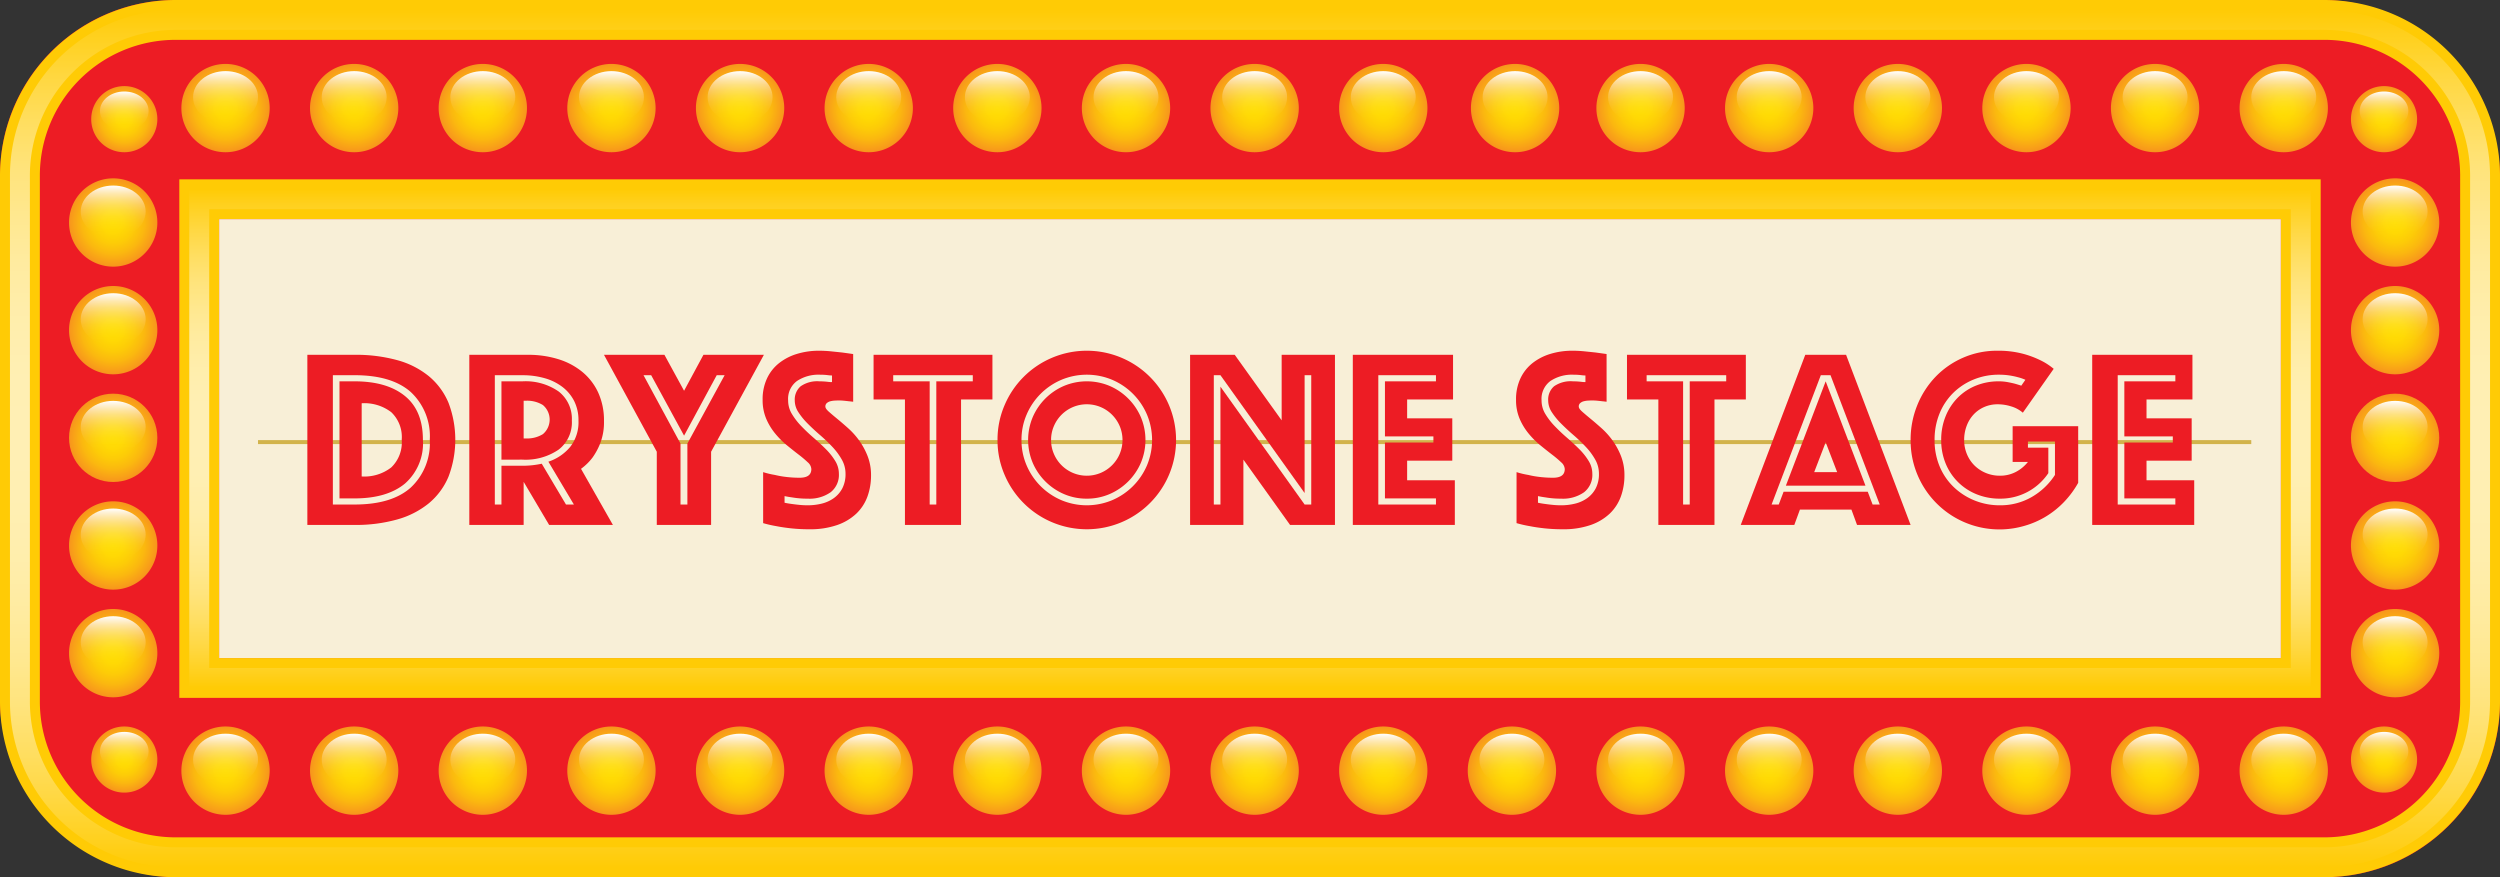 <svg xmlns="http://www.w3.org/2000/svg" xmlns:xlink="http://www.w3.org/1999/xlink" viewBox="0 0 358.689 125.856"><rect x="0" y="0" width="358.689" height="125.856" fill="#333333" stroke="none"/><defs><style>.a{fill:#ed1c24;}.b{fill:#ffcb05;}.c{fill:#f8efd7;}.d,.e{opacity:0.7;}.d{fill:url(#a);}.e{fill:url(#b);}.f{fill:url(#c);}.g{fill:url(#d);}.h{fill:url(#e);}.i{fill:url(#f);}.j{fill:url(#g);}.k{fill:url(#h);}.l{fill:url(#i);}.m{fill:url(#j);}.n{fill:url(#k);}.o{fill:url(#l);}.p{fill:url(#m);}.q{fill:url(#n);}.r{fill:url(#o);}.s{fill:url(#p);}.t{fill:url(#q);}.u{fill:url(#r);}.v{fill:url(#s);}.w{fill:url(#t);}.x{fill:url(#u);}.y{fill:url(#v);}.z{fill:url(#w);}.aa{fill:url(#x);}.ab{fill:url(#y);}.ac{fill:url(#z);}.ad{fill:url(#aa);}.ae{fill:url(#ab);}.af{fill:url(#ac);}.ag{fill:url(#ad);}.ah{fill:url(#ae);}.ai{fill:url(#af);}.aj{fill:url(#ag);}.ak{fill:url(#ah);}.al{fill:url(#ai);}.am{fill:url(#aj);}.an{fill:url(#ak);}.ao{fill:url(#al);}.ap{fill:url(#am);}.aq{fill:url(#an);}.ar{fill:url(#ao);}.as{fill:url(#ap);}.at{fill:url(#aq);}.au{fill:url(#ar);}.av{fill:url(#as);}.aw{fill:url(#at);}.ax{fill:url(#au);}.ay{fill:url(#av);}.az{fill:url(#aw);}.ba{fill:url(#ax);}.bb{fill:url(#ay);}.bc{fill:url(#az);}.bd{fill:url(#ba);}.be{fill:url(#bb);}.bf{fill:url(#bc);}.bg{fill:url(#bd);}.bh{fill:url(#be);}.bi{fill:url(#bf);}.bj{fill:url(#bg);}.bk{fill:url(#bh);}.bl{fill:url(#bi);}.bm{fill:url(#bj);}.bn{fill:url(#bk);}.bo{fill:url(#bl);}.bp{fill:url(#bm);}.bq{fill:url(#bn);}.br{fill:url(#bo);}.bs{fill:url(#bp);}.bt{fill:url(#bq);}.bu{fill:url(#br);}.bv{fill:url(#bs);}.bw{fill:url(#bt);}.bx{fill:url(#bu);}.by{fill:url(#bv);}.bz{fill:url(#bw);}.ca{fill:url(#bx);}.cb{fill:url(#by);}.cc{fill:url(#bz);}.cd{fill:url(#ca);}.ce{fill:url(#cb);}.cf{fill:url(#cc);}.cg{fill:url(#cd);}.ch{fill:url(#ce);}.ci{fill:url(#cf);}.cj{fill:url(#cg);}.ck{fill:url(#ch);}.cl{fill:url(#ci);}.cm{fill:url(#cj);}.cn{fill:url(#ck);}.co{fill:url(#cl);}.cp{fill:url(#cm);}.cq{fill:url(#cn);}.cr{fill:url(#co);}.cs{fill:url(#cp);}.ct{fill:url(#cq);}.cu{fill:url(#cr);}.cv{fill:url(#cs);}.cw{fill:url(#ct);}.cx{fill:none;stroke:#d2b34b;stroke-miterlimit:10;stroke-width:0.572px;}</style><linearGradient id="a" x1="179.344" y1="124.427" x2="179.344" y2="1.429" gradientUnits="userSpaceOnUse"><stop offset="0" stop-color="#fff" stop-opacity="0"/><stop offset="0.031" stop-color="#fff" stop-opacity="0.145"/><stop offset="0.08" stop-color="#fff" stop-opacity="0.343"/><stop offset="0.131" stop-color="#fff" stop-opacity="0.519"/><stop offset="0.183" stop-color="#fff" stop-opacity="0.667"/><stop offset="0.237" stop-color="#fff" stop-opacity="0.788"/><stop offset="0.294" stop-color="#fff" stop-opacity="0.882"/><stop offset="0.354" stop-color="#fff" stop-opacity="0.948"/><stop offset="0.419" stop-color="#fff" stop-opacity="0.988"/><stop offset="0.5" stop-color="#fff"/><stop offset="0.581" stop-color="#fff" stop-opacity="0.988"/><stop offset="0.646" stop-color="#fff" stop-opacity="0.948"/><stop offset="0.706" stop-color="#fff" stop-opacity="0.882"/><stop offset="0.762" stop-color="#fff" stop-opacity="0.788"/><stop offset="0.817" stop-color="#fff" stop-opacity="0.667"/><stop offset="0.869" stop-color="#fff" stop-opacity="0.519"/><stop offset="0.92" stop-color="#fff" stop-opacity="0.343"/><stop offset="0.969" stop-color="#fff" stop-opacity="0.145"/><stop offset="1" stop-color="#fff" stop-opacity="0"/></linearGradient><linearGradient id="b" x1="179.344" y1="98.7" x2="179.344" y2="27.156" xlink:href="#a"/><radialGradient id="c" cx="342.05" cy="108.978" r="4.745" gradientUnits="userSpaceOnUse"><stop offset="0" stop-color="#fd0"/><stop offset="0.229" stop-color="#ffd902"/><stop offset="0.467" stop-color="#fdcc07"/><stop offset="0.708" stop-color="#fbb80f"/><stop offset="0.95" stop-color="#f89b1a"/><stop offset="1" stop-color="#f7941d"/></radialGradient><linearGradient id="d" x1="342.05" y1="105.008" x2="342.05" y2="110.608" gradientUnits="userSpaceOnUse"><stop offset="0" stop-color="#fff"/><stop offset="0.063" stop-color="#fff" stop-opacity="0.855"/><stop offset="0.16" stop-color="#fff" stop-opacity="0.657"/><stop offset="0.262" stop-color="#fff" stop-opacity="0.481"/><stop offset="0.367" stop-color="#fff" stop-opacity="0.333"/><stop offset="0.475" stop-color="#fff" stop-opacity="0.212"/><stop offset="0.588" stop-color="#fff" stop-opacity="0.118"/><stop offset="0.707" stop-color="#fff" stop-opacity="0.052"/><stop offset="0.838" stop-color="#fff" stop-opacity="0.013"/><stop offset="1" stop-color="#fff" stop-opacity="0"/></linearGradient><radialGradient id="e" cx="17.832" cy="108.978" r="4.745" xlink:href="#c"/><linearGradient id="f" x1="17.832" y1="105.008" x2="17.832" y2="110.608" xlink:href="#d"/><radialGradient id="g" cx="327.66" cy="110.569" r="6.336" xlink:href="#c"/><linearGradient id="h" x1="327.66" y1="105.268" x2="327.66" y2="112.745" xlink:href="#d"/><radialGradient id="i" cx="309.204" cy="110.569" r="6.336" xlink:href="#c"/><linearGradient id="j" x1="309.204" y1="105.268" x2="309.204" y2="112.745" xlink:href="#d"/><radialGradient id="k" cx="290.748" cy="110.569" r="6.336" xlink:href="#c"/><linearGradient id="l" x1="290.748" y1="105.268" x2="290.748" y2="112.745" xlink:href="#d"/><radialGradient id="m" cx="272.291" cy="110.569" r="6.336" xlink:href="#c"/><linearGradient id="n" x1="272.291" y1="105.268" x2="272.291" y2="112.745" xlink:href="#d"/><radialGradient id="o" cx="253.835" cy="110.569" r="6.336" xlink:href="#c"/><linearGradient id="p" x1="253.835" y1="105.268" x2="253.835" y2="112.745" xlink:href="#d"/><radialGradient id="q" cx="235.379" cy="110.569" r="6.336" xlink:href="#c"/><linearGradient id="r" x1="235.379" y1="105.268" x2="235.379" y2="112.745" xlink:href="#d"/><radialGradient id="s" cx="216.922" cy="110.569" r="6.336" xlink:href="#c"/><linearGradient id="t" x1="216.922" y1="105.268" x2="216.922" y2="112.745" xlink:href="#d"/><radialGradient id="u" cx="198.466" cy="110.569" r="6.336" xlink:href="#c"/><linearGradient id="v" x1="198.466" y1="105.268" x2="198.466" y2="112.745" xlink:href="#d"/><radialGradient id="w" cx="180.01" cy="110.569" r="6.336" xlink:href="#c"/><linearGradient id="x" x1="180.01" y1="105.268" x2="180.01" y2="112.745" xlink:href="#d"/><radialGradient id="y" cx="161.554" cy="110.569" r="6.336" xlink:href="#c"/><linearGradient id="z" x1="161.554" y1="105.268" x2="161.554" y2="112.745" xlink:href="#d"/><radialGradient id="aa" cx="143.097" cy="110.569" r="6.336" xlink:href="#c"/><linearGradient id="ab" x1="143.097" y1="105.268" x2="143.097" y2="112.745" xlink:href="#d"/><radialGradient id="ac" cx="124.641" cy="110.569" r="6.336" xlink:href="#c"/><linearGradient id="ad" x1="124.641" y1="105.268" x2="124.641" y2="112.745" xlink:href="#d"/><radialGradient id="ae" cx="106.185" cy="110.569" r="6.336" xlink:href="#c"/><linearGradient id="af" x1="106.185" y1="105.268" x2="106.185" y2="112.745" xlink:href="#d"/><radialGradient id="ag" cx="87.728" cy="110.569" r="6.336" xlink:href="#c"/><linearGradient id="ah" x1="87.728" y1="105.268" x2="87.728" y2="112.745" xlink:href="#d"/><radialGradient id="ai" cx="69.272" cy="110.569" r="6.336" xlink:href="#c"/><linearGradient id="aj" x1="69.272" y1="105.268" x2="69.272" y2="112.745" xlink:href="#d"/><radialGradient id="ak" cx="50.816" cy="110.569" r="6.336" xlink:href="#c"/><linearGradient id="al" x1="50.816" y1="105.268" x2="50.816" y2="112.745" xlink:href="#d"/><radialGradient id="am" cx="32.359" cy="110.569" r="6.336" xlink:href="#c"/><linearGradient id="an" x1="32.359" y1="105.268" x2="32.359" y2="112.745" xlink:href="#d"/><radialGradient id="ao" cx="343.64" cy="93.712" r="6.336" xlink:href="#c"/><linearGradient id="ap" x1="343.64" y1="88.41" x2="343.64" y2="95.888" xlink:href="#d"/><radialGradient id="aq" cx="343.64" cy="78.265" r="6.336" xlink:href="#c"/><linearGradient id="ar" x1="343.64" y1="72.963" x2="343.64" y2="80.441" xlink:href="#d"/><radialGradient id="as" cx="343.64" cy="62.818" r="6.336" xlink:href="#c"/><linearGradient id="at" x1="343.64" y1="57.516" x2="343.64" y2="64.994" xlink:href="#d"/><radialGradient id="au" cx="16.241" cy="93.712" r="6.336" xlink:href="#c"/><linearGradient id="av" x1="16.241" y1="88.41" x2="16.241" y2="95.888" xlink:href="#d"/><radialGradient id="aw" cx="16.241" cy="78.265" r="6.336" xlink:href="#c"/><linearGradient id="ax" x1="16.241" y1="72.963" x2="16.241" y2="80.441" xlink:href="#d"/><radialGradient id="ay" cx="16.241" cy="62.818" r="6.336" xlink:href="#c"/><linearGradient id="az" x1="16.241" y1="57.516" x2="16.241" y2="64.994" xlink:href="#d"/><radialGradient id="ba" cx="327.66" cy="15.507" r="6.336" xlink:href="#c"/><linearGradient id="bb" x1="327.66" y1="10.206" x2="327.66" y2="17.683" xlink:href="#d"/><radialGradient id="bc" cx="342.05" cy="17.098" r="4.745" xlink:href="#c"/><linearGradient id="bd" x1="342.05" y1="13.128" x2="342.05" y2="18.728" xlink:href="#d"/><radialGradient id="be" cx="17.832" cy="17.098" r="4.745" xlink:href="#c"/><linearGradient id="bf" x1="17.832" y1="13.128" x2="17.832" y2="18.728" xlink:href="#d"/><radialGradient id="bg" cx="309.204" cy="15.507" r="6.336" xlink:href="#c"/><linearGradient id="bh" x1="309.204" y1="10.206" x2="309.204" y2="17.683" xlink:href="#d"/><radialGradient id="bi" cx="290.748" cy="15.507" r="6.336" xlink:href="#c"/><linearGradient id="bj" x1="290.748" y1="10.206" x2="290.748" y2="17.683" xlink:href="#d"/><radialGradient id="bk" cx="272.291" cy="15.507" r="6.336" xlink:href="#c"/><linearGradient id="bl" x1="272.291" y1="10.206" x2="272.291" y2="17.683" xlink:href="#d"/><radialGradient id="bm" cx="253.835" cy="15.507" r="6.336" xlink:href="#c"/><linearGradient id="bn" x1="253.835" y1="10.206" x2="253.835" y2="17.683" xlink:href="#d"/><radialGradient id="bo" cx="235.379" cy="15.507" r="6.336" xlink:href="#c"/><linearGradient id="bp" x1="235.379" y1="10.206" x2="235.379" y2="17.683" xlink:href="#d"/><radialGradient id="bq" cx="217.379" cy="15.507" r="6.336" xlink:href="#c"/><linearGradient id="br" x1="217.379" y1="10.206" x2="217.379" y2="17.683" xlink:href="#d"/><radialGradient id="bs" cx="198.466" cy="15.507" r="6.336" xlink:href="#c"/><linearGradient id="bt" x1="198.466" y1="10.206" x2="198.466" y2="17.683" xlink:href="#d"/><radialGradient id="bu" cx="180.01" cy="15.507" r="6.336" xlink:href="#c"/><linearGradient id="bv" x1="180.01" y1="10.206" x2="180.01" y2="17.683" xlink:href="#d"/><radialGradient id="bw" cx="161.554" cy="15.507" r="6.336" xlink:href="#c"/><linearGradient id="bx" x1="161.554" y1="10.206" x2="161.554" y2="17.683" xlink:href="#d"/><radialGradient id="by" cx="143.097" cy="15.507" r="6.336" xlink:href="#c"/><linearGradient id="bz" x1="143.097" y1="10.206" x2="143.097" y2="17.683" xlink:href="#d"/><radialGradient id="ca" cx="124.641" cy="15.507" r="6.336" xlink:href="#c"/><linearGradient id="cb" x1="124.641" y1="10.206" x2="124.641" y2="17.683" xlink:href="#d"/><radialGradient id="cc" cx="106.185" cy="15.507" r="6.336" xlink:href="#c"/><linearGradient id="cd" x1="106.185" y1="10.206" x2="106.185" y2="17.683" xlink:href="#d"/><radialGradient id="ce" cx="87.728" cy="15.507" r="6.336" xlink:href="#c"/><linearGradient id="cf" x1="87.728" y1="10.206" x2="87.728" y2="17.683" xlink:href="#d"/><radialGradient id="cg" cx="69.272" cy="15.507" r="6.336" xlink:href="#c"/><linearGradient id="ch" x1="69.272" y1="10.206" x2="69.272" y2="17.683" xlink:href="#d"/><radialGradient id="ci" cx="50.816" cy="15.507" r="6.336" xlink:href="#c"/><linearGradient id="cj" x1="50.816" y1="10.206" x2="50.816" y2="17.683" xlink:href="#d"/><radialGradient id="ck" cx="32.359" cy="15.507" r="6.336" xlink:href="#c"/><linearGradient id="cl" x1="32.359" y1="10.206" x2="32.359" y2="17.683" xlink:href="#d"/><radialGradient id="cm" cx="343.64" cy="31.924" r="6.336" xlink:href="#c"/><linearGradient id="cn" x1="343.64" y1="26.622" x2="343.64" y2="34.1" xlink:href="#d"/><radialGradient id="co" cx="343.64" cy="47.371" r="6.336" xlink:href="#c"/><linearGradient id="cp" x1="343.64" y1="42.069" x2="343.64" y2="49.547" xlink:href="#d"/><radialGradient id="cq" cx="16.241" cy="31.924" r="6.336" xlink:href="#c"/><linearGradient id="cr" x1="16.241" y1="26.622" x2="16.241" y2="34.1" xlink:href="#d"/><radialGradient id="cs" cx="16.241" cy="47.371" r="6.336" xlink:href="#c"/><linearGradient id="ct" x1="16.241" y1="42.069" x2="16.241" y2="49.547" xlink:href="#d"/></defs><title>drystone-stage</title><rect class="a" width="358.689" height="125.856" rx="25.171"/><path class="b" d="M333.517,0H25.171A25.245,25.245,0,0,0,0,25.171v75.513a25.245,25.245,0,0,0,25.171,25.171H333.517a25.245,25.245,0,0,0,25.171-25.171V25.171A25.245,25.245,0,0,0,333.517,0Zm19.454,100.685a19.476,19.476,0,0,1-19.454,19.454H25.171A19.476,19.476,0,0,1,5.717,100.685V25.171A19.476,19.476,0,0,1,25.171,5.717H333.517a19.476,19.476,0,0,1,19.454,19.454Zm-327.245-.555H332.962V25.727H25.727Zm5.717-68.686H327.245V94.412H31.444Z"/><path class="c" d="M31.444,94.412H327.245V31.444H31.444Z"/><path class="d" d="M333.517,1.429H25.171A23.769,23.769,0,0,0,1.429,25.171v75.513a23.769,23.769,0,0,0,23.742,23.742H333.517a23.769,23.769,0,0,0,23.742-23.742V25.171A23.769,23.769,0,0,0,333.517,1.429Zm20.883,99.255a20.907,20.907,0,0,1-20.883,20.883H25.171A20.907,20.907,0,0,1,4.288,100.685V25.171A20.907,20.907,0,0,1,25.171,4.288H333.517a20.907,20.907,0,0,1,20.883,20.883Z"/><path class="e" d="M27.156,27.156V98.7H331.533V27.156ZM328.674,95.841H30.015V30.015h298.66Z"/><path class="f" d="M346.795,108.978a4.745,4.745,0,1,1-4.745-4.745A4.745,4.745,0,0,1,346.795,108.978Z"/><path class="g" d="M345.538,107.808c0,1.546-1.562,2.8-3.489,2.8s-3.489-1.254-3.489-2.8,1.562-2.8,3.489-2.8S345.538,106.261,345.538,107.808Z"/><path class="h" d="M22.577,108.978a4.745,4.745,0,1,1-4.745-4.745A4.745,4.745,0,0,1,22.577,108.978Z"/><path class="i" d="M21.32,107.808c0,1.546-1.562,2.8-3.489,2.8s-3.489-1.254-3.489-2.8,1.562-2.8,3.489-2.8S21.32,106.261,21.32,107.808Z"/><path class="j" d="M333.996,110.569a6.336,6.336,0,1,1-6.336-6.336A6.336,6.336,0,0,1,333.996,110.569Z"/><path class="k" d="M332.318,109.006c0,2.065-2.086,3.739-4.658,3.739s-4.658-1.674-4.658-3.739,2.086-3.739,4.658-3.739S332.318,106.941,332.318,109.006Z"/><path class="l" d="M315.54,110.569a6.336,6.336,0,1,1-6.336-6.336A6.336,6.336,0,0,1,315.54,110.569Z"/><path class="m" d="M313.862,109.006c0,2.065-2.086,3.739-4.659,3.739s-4.658-1.674-4.658-3.739,2.085-3.739,4.658-3.739S313.862,106.941,313.862,109.006Z"/><path class="n" d="M297.084,110.569a6.336,6.336,0,1,1-6.336-6.336A6.336,6.336,0,0,1,297.084,110.569Z"/><path class="o" d="M295.406,109.006c0,2.065-2.086,3.739-4.658,3.739s-4.658-1.674-4.658-3.739,2.086-3.739,4.658-3.739S295.406,106.941,295.406,109.006Z"/><path class="p" d="M278.627,110.569a6.336,6.336,0,1,1-6.336-6.336A6.336,6.336,0,0,1,278.627,110.569Z"/><path class="q" d="M276.949,109.006c0,2.065-2.086,3.739-4.658,3.739s-4.659-1.674-4.659-3.739,2.086-3.739,4.659-3.739S276.949,106.941,276.949,109.006Z"/><path class="r" d="M260.171,110.569a6.336,6.336,0,1,1-6.336-6.336A6.336,6.336,0,0,1,260.171,110.569Z"/><path class="s" d="M258.493,109.006c0,2.065-2.086,3.739-4.658,3.739s-4.658-1.674-4.658-3.739,2.086-3.739,4.658-3.739S258.493,106.941,258.493,109.006Z"/><path class="t" d="M241.715,110.569a6.336,6.336,0,1,1-6.336-6.336A6.336,6.336,0,0,1,241.715,110.569Z"/><path class="u" d="M240.037,109.006c0,2.065-2.086,3.739-4.658,3.739s-4.658-1.674-4.658-3.739,2.085-3.739,4.658-3.739S240.037,106.941,240.037,109.006Z"/><path class="v" d="M223.258,110.569a6.336,6.336,0,1,1-6.336-6.336A6.336,6.336,0,0,1,223.258,110.569Z"/><path class="w" d="M221.581,109.006c0,2.065-2.086,3.739-4.658,3.739s-4.658-1.674-4.658-3.739,2.086-3.739,4.658-3.739S221.581,106.941,221.581,109.006Z"/><path class="x" d="M204.802,110.569a6.336,6.336,0,1,1-6.336-6.336A6.336,6.336,0,0,1,204.802,110.569Z"/><path class="y" d="M203.124,109.006c0,2.065-2.086,3.739-4.658,3.739s-4.659-1.674-4.659-3.739,2.086-3.739,4.659-3.739S203.124,106.941,203.124,109.006Z"/><path class="z" d="M186.346,110.569a6.336,6.336,0,1,1-6.336-6.336A6.336,6.336,0,0,1,186.346,110.569Z"/><path class="aa" d="M184.668,109.006c0,2.065-2.086,3.739-4.658,3.739s-4.658-1.674-4.658-3.739,2.086-3.739,4.658-3.739S184.668,106.941,184.668,109.006Z"/><path class="ab" d="M167.89,110.569a6.336,6.336,0,1,1-6.336-6.336A6.336,6.336,0,0,1,167.89,110.569Z"/><path class="ac" d="M166.212,109.006c0,2.065-2.086,3.739-4.659,3.739s-4.658-1.674-4.658-3.739,2.085-3.739,4.658-3.739S166.212,106.941,166.212,109.006Z"/><path class="ad" d="M149.433,110.569a6.336,6.336,0,1,1-6.336-6.336A6.336,6.336,0,0,1,149.433,110.569Z"/><path class="ae" d="M147.755,109.006c0,2.065-2.086,3.739-4.658,3.739s-4.658-1.674-4.658-3.739,2.086-3.739,4.658-3.739S147.755,106.941,147.755,109.006Z"/><path class="af" d="M130.977,110.569a6.336,6.336,0,1,1-6.336-6.336A6.335,6.335,0,0,1,130.977,110.569Z"/><path class="ag" d="M129.299,109.006c0,2.065-2.086,3.739-4.658,3.739s-4.659-1.674-4.659-3.739,2.086-3.739,4.659-3.739S129.299,106.941,129.299,109.006Z"/><path class="ah" d="M112.52,110.569a6.336,6.336,0,1,1-6.336-6.336A6.336,6.336,0,0,1,112.52,110.569Z"/><path class="ai" d="M110.843,109.006c0,2.065-2.086,3.739-4.658,3.739s-4.658-1.674-4.658-3.739,2.086-3.739,4.658-3.739S110.843,106.941,110.843,109.006Z"/><path class="aj" d="M94.064,110.569a6.336,6.336,0,1,1-6.336-6.336A6.336,6.336,0,0,1,94.064,110.569Z"/><path class="ak" d="M92.387,109.006c0,2.065-2.086,3.739-4.659,3.739s-4.658-1.674-4.658-3.739,2.085-3.739,4.658-3.739S92.387,106.941,92.387,109.006Z"/><path class="al" d="M75.608,110.569a6.336,6.336,0,1,1-6.336-6.336A6.336,6.336,0,0,1,75.608,110.569Z"/><path class="am" d="M73.93,109.006c0,2.065-2.086,3.739-4.658,3.739s-4.658-1.674-4.658-3.739,2.086-3.739,4.658-3.739S73.93,106.941,73.93,109.006Z"/><path class="an" d="M57.151,110.569a6.336,6.336,0,1,1-6.336-6.336A6.335,6.335,0,0,1,57.151,110.569Z"/><path class="ao" d="M55.474,109.006c0,2.065-2.086,3.739-4.658,3.739s-4.659-1.674-4.659-3.739,2.086-3.739,4.659-3.739S55.474,106.941,55.474,109.006Z"/><path class="ap" d="M38.695,110.569a6.336,6.336,0,1,1-6.336-6.336A6.336,6.336,0,0,1,38.695,110.569Z"/><path class="aq" d="M37.018,109.006c0,2.065-2.086,3.739-4.658,3.739s-4.658-1.674-4.658-3.739,2.086-3.739,4.658-3.739S37.018,106.941,37.018,109.006Z"/><path class="ar" d="M349.976,93.712a6.336,6.336,0,1,1-6.336-6.336A6.336,6.336,0,0,1,349.976,93.712Z"/><path class="as" d="M348.298,92.149c0,2.065-2.086,3.739-4.658,3.739s-4.658-1.674-4.658-3.739S341.068,88.41,343.64,88.41,348.298,90.084,348.298,92.149Z"/><path class="at" d="M349.976,78.264a6.336,6.336,0,1,1-6.336-6.336A6.336,6.336,0,0,1,349.976,78.264Z"/><path class="au" d="M348.298,76.702c0,2.065-2.086,3.739-4.658,3.739s-4.658-1.674-4.658-3.739,2.086-3.739,4.658-3.739S348.298,74.637,348.298,76.702Z"/><circle class="av" cx="343.64" cy="62.818" r="6.336"/><ellipse class="aw" cx="343.64" cy="61.255" rx="4.658" ry="3.739"/><path class="ax" d="M22.577,93.712a6.336,6.336,0,1,1-6.336-6.336A6.336,6.336,0,0,1,22.577,93.712Z"/><path class="ay" d="M20.899,92.149c0,2.065-2.086,3.739-4.658,3.739s-4.658-1.674-4.658-3.739S13.668,88.41,16.241,88.41,20.899,90.084,20.899,92.149Z"/><path class="az" d="M22.577,78.264a6.336,6.336,0,1,1-6.336-6.336A6.336,6.336,0,0,1,22.577,78.264Z"/><path class="ba" d="M20.899,76.702c0,2.065-2.086,3.739-4.658,3.739s-4.658-1.674-4.658-3.739,2.086-3.739,4.658-3.739S20.899,74.637,20.899,76.702Z"/><circle class="bb" cx="16.241" cy="62.818" r="6.336"/><ellipse class="bc" cx="16.241" cy="61.255" rx="4.658" ry="3.739"/><path class="bd" d="M333.996,15.507A6.336,6.336,0,1,1,327.66,9.171,6.336,6.336,0,0,1,333.996,15.507Z"/><path class="be" d="M332.318,13.944c0,2.065-2.086,3.739-4.658,3.739s-4.658-1.674-4.658-3.739,2.086-3.739,4.658-3.739S332.318,11.88,332.318,13.944Z"/><path class="bf" d="M346.795,17.098a4.745,4.745,0,1,1-4.745-4.745A4.745,4.745,0,0,1,346.795,17.098Z"/><path class="bg" d="M345.538,15.928c0,1.546-1.562,2.8-3.489,2.8s-3.489-1.254-3.489-2.8,1.562-2.8,3.489-2.8S345.538,14.381,345.538,15.928Z"/><path class="bh" d="M22.577,17.098a4.745,4.745,0,1,1-4.745-4.745A4.745,4.745,0,0,1,22.577,17.098Z"/><path class="bi" d="M21.32,15.928c0,1.546-1.562,2.8-3.489,2.8s-3.489-1.254-3.489-2.8,1.562-2.8,3.489-2.8S21.32,14.381,21.32,15.928Z"/><path class="bj" d="M315.54,15.507a6.336,6.336,0,1,1-6.336-6.336A6.336,6.336,0,0,1,315.54,15.507Z"/><path class="bk" d="M313.862,13.944c0,2.065-2.086,3.739-4.659,3.739s-4.658-1.674-4.658-3.739,2.085-3.739,4.658-3.739S313.862,11.88,313.862,13.944Z"/><path class="bl" d="M297.084,15.507a6.336,6.336,0,1,1-6.336-6.336A6.336,6.336,0,0,1,297.084,15.507Z"/><path class="bm" d="M295.406,13.944c0,2.065-2.086,3.739-4.658,3.739s-4.658-1.674-4.658-3.739,2.086-3.739,4.658-3.739S295.406,11.88,295.406,13.944Z"/><path class="bn" d="M278.627,15.507a6.336,6.336,0,1,1-6.336-6.336A6.336,6.336,0,0,1,278.627,15.507Z"/><path class="bo" d="M276.949,13.944c0,2.065-2.086,3.739-4.658,3.739s-4.659-1.674-4.659-3.739,2.086-3.739,4.659-3.739S276.949,11.88,276.949,13.944Z"/><path class="bp" d="M260.171,15.507a6.336,6.336,0,1,1-6.336-6.336A6.336,6.336,0,0,1,260.171,15.507Z"/><path class="bq" d="M258.493,13.944c0,2.065-2.086,3.739-4.658,3.739s-4.658-1.674-4.658-3.739,2.086-3.739,4.658-3.739S258.493,11.88,258.493,13.944Z"/><path class="br" d="M241.715,15.507a6.336,6.336,0,1,1-6.336-6.336A6.336,6.336,0,0,1,241.715,15.507Z"/><path class="bs" d="M240.037,13.944c0,2.065-2.086,3.739-4.658,3.739s-4.658-1.674-4.658-3.739,2.085-3.739,4.658-3.739S240.037,11.88,240.037,13.944Z"/><path class="bt" d="M223.715,15.507a6.336,6.336,0,1,1-6.336-6.336A6.336,6.336,0,0,1,223.715,15.507Z"/><path class="bu" d="M222.037,13.944c0,2.065-2.086,3.739-4.658,3.739s-4.658-1.674-4.658-3.739,2.085-3.739,4.658-3.739S222.037,11.88,222.037,13.944Z"/><path class="bv" d="M204.802,15.507a6.336,6.336,0,1,1-6.336-6.336A6.336,6.336,0,0,1,204.802,15.507Z"/><path class="bw" d="M203.124,13.944c0,2.065-2.086,3.739-4.658,3.739s-4.659-1.674-4.659-3.739,2.086-3.739,4.659-3.739S203.124,11.88,203.124,13.944Z"/><path class="bx" d="M186.346,15.507A6.336,6.336,0,1,1,180.01,9.171,6.336,6.336,0,0,1,186.346,15.507Z"/><path class="by" d="M184.668,13.944c0,2.065-2.086,3.739-4.658,3.739s-4.658-1.674-4.658-3.739,2.086-3.739,4.658-3.739S184.668,11.88,184.668,13.944Z"/><path class="bz" d="M167.89,15.507a6.336,6.336,0,1,1-6.336-6.336A6.336,6.336,0,0,1,167.89,15.507Z"/><path class="ca" d="M166.212,13.944c0,2.065-2.086,3.739-4.659,3.739s-4.658-1.674-4.658-3.739,2.085-3.739,4.658-3.739S166.212,11.88,166.212,13.944Z"/><path class="cb" d="M149.433,15.507a6.336,6.336,0,1,1-6.336-6.336A6.336,6.336,0,0,1,149.433,15.507Z"/><path class="cc" d="M147.755,13.944c0,2.065-2.086,3.739-4.658,3.739s-4.658-1.674-4.658-3.739,2.086-3.739,4.658-3.739S147.755,11.88,147.755,13.944Z"/><path class="cd" d="M130.977,15.507a6.336,6.336,0,1,1-6.336-6.336A6.335,6.335,0,0,1,130.977,15.507Z"/><path class="ce" d="M129.299,13.944c0,2.065-2.086,3.739-4.658,3.739s-4.659-1.674-4.659-3.739,2.086-3.739,4.659-3.739S129.299,11.88,129.299,13.944Z"/><path class="cf" d="M112.52,15.507a6.336,6.336,0,1,1-6.336-6.336A6.336,6.336,0,0,1,112.52,15.507Z"/><path class="cg" d="M110.843,13.944c0,2.065-2.086,3.739-4.658,3.739s-4.658-1.674-4.658-3.739,2.086-3.739,4.658-3.739S110.843,11.88,110.843,13.944Z"/><path class="ch" d="M94.064,15.507a6.336,6.336,0,1,1-6.336-6.336A6.336,6.336,0,0,1,94.064,15.507Z"/><path class="ci" d="M92.387,13.944c0,2.065-2.086,3.739-4.659,3.739S83.07,16.009,83.07,13.944s2.085-3.739,4.658-3.739S92.387,11.88,92.387,13.944Z"/><path class="cj" d="M75.608,15.507A6.336,6.336,0,1,1,69.272,9.171,6.336,6.336,0,0,1,75.608,15.507Z"/><path class="ck" d="M73.93,13.944c0,2.065-2.086,3.739-4.658,3.739s-4.658-1.674-4.658-3.739,2.086-3.739,4.658-3.739S73.93,11.88,73.93,13.944Z"/><path class="cl" d="M57.151,15.507a6.336,6.336,0,1,1-6.336-6.336A6.335,6.335,0,0,1,57.151,15.507Z"/><path class="cm" d="M55.474,13.944c0,2.065-2.086,3.739-4.658,3.739s-4.659-1.674-4.659-3.739,2.086-3.739,4.659-3.739S55.474,11.88,55.474,13.944Z"/><path class="cn" d="M38.695,15.507a6.336,6.336,0,1,1-6.336-6.336A6.336,6.336,0,0,1,38.695,15.507Z"/><path class="co" d="M37.018,13.944c0,2.065-2.086,3.739-4.658,3.739s-4.658-1.674-4.658-3.739,2.086-3.739,4.658-3.739S37.018,11.88,37.018,13.944Z"/><path class="cp" d="M349.976,31.924a6.336,6.336,0,1,1-6.336-6.336A6.336,6.336,0,0,1,349.976,31.924Z"/><path class="cq" d="M348.298,30.361c0,2.065-2.086,3.739-4.658,3.739s-4.658-1.674-4.658-3.739,2.086-3.739,4.658-3.739S348.298,28.296,348.298,30.361Z"/><path class="cr" d="M349.976,47.37a6.336,6.336,0,1,1-6.336-6.336A6.336,6.336,0,0,1,349.976,47.37Z"/><path class="cs" d="M348.298,45.808c0,2.065-2.086,3.739-4.658,3.739s-4.658-1.674-4.658-3.739,2.086-3.739,4.658-3.739S348.298,43.743,348.298,45.808Z"/><path class="ct" d="M22.577,31.924a6.336,6.336,0,1,1-6.336-6.336A6.336,6.336,0,0,1,22.577,31.924Z"/><path class="cu" d="M20.899,30.361c0,2.065-2.086,3.739-4.658,3.739s-4.658-1.674-4.658-3.739,2.086-3.739,4.658-3.739S20.899,28.296,20.899,30.361Z"/><path class="cv" d="M22.577,47.37a6.336,6.336,0,1,1-6.336-6.336A6.336,6.336,0,0,1,22.577,47.37Z"/><path class="cw" d="M20.899,45.808c0,2.065-2.086,3.739-4.658,3.739s-4.658-1.674-4.658-3.739,2.086-3.739,4.658-3.739S20.899,43.743,20.899,45.808Z"/><line class="cx" x1="37.018" y1="63.431" x2="323.002" y2="63.431"/><path class="a" d="M44.098,75.314V50.906h6.77a22.326,22.326,0,0,1,6.129.768A12.263,12.263,0,0,1,61.535,53.98a9.942,9.942,0,0,1,2.818,3.824,14.902,14.902,0,0,1,0,10.576,9.939,9.939,0,0,1-2.818,3.824,12.474,12.474,0,0,1-4.538,2.324,21.838,21.838,0,0,1-6.129.787Zm3.66-2.928h3.11q5.342,0,8.069-2.433a8.72,8.72,0,0,0,2.727-6.862,8.662,8.662,0,0,0-2.727-6.843q-2.726-2.415-8.069-2.416h-3.11Zm.951-.878V54.712h2.159q4.647,0,7.228,2.104t2.58,6.276a7.677,7.677,0,0,1-2.58,6.294q-2.58,2.123-7.228,2.123Zm3.184-3.147a6.287,6.287,0,0,0,4.245-1.299,4.972,4.972,0,0,0,1.5-3.971A4.916,4.916,0,0,0,56.137,59.14a6.35,6.35,0,0,0-4.245-1.281Z"/><path class="a" d="M67.335,50.906h8.416a14.506,14.506,0,0,1,4.336.622,10.093,10.093,0,0,1,3.458,1.83A8.392,8.392,0,0,1,85.834,56.34a9.597,9.597,0,0,1,.823,4.08,8.393,8.393,0,0,1-.512,3.111A9.559,9.559,0,0,1,85.01,65.654a7.92,7.92,0,0,1-1.647,1.61l4.574,8.051H78.789L75.13,69.13v6.185H67.335ZM74.947,66.825a13.082,13.082,0,0,0,2.781-.293l3.477,5.855h1.134l-3.659-6.147a6.872,6.872,0,0,0,3.147-2.141,5.769,5.769,0,0,0,1.171-3.75,6.075,6.075,0,0,0-.623-2.818,5.953,5.953,0,0,0-1.702-2.031,7.625,7.625,0,0,0-2.543-1.244,11.495,11.495,0,0,0-3.184-.421H70.995V72.387h.951v-5.562Zm-3.001-.878V54.712h3.001a8.312,8.312,0,0,1,5.214,1.464,4.973,4.973,0,0,1,1.885,4.172,4.92,4.92,0,0,1-1.885,4.153,8.385,8.385,0,0,1-5.214,1.445ZM75.13,62.909h.403a4.28,4.28,0,0,0,2.36-.622,2.728,2.728,0,0,0,0-4.172,4.285,4.285,0,0,0-2.36-.622H75.13Z"/><path class="a" d="M94.232,64.812,86.656,50.906h8.673l2.818,5.16,2.781-5.16h8.673l-7.575,13.906V75.314H94.232Zm4.391,7.575V63.641l5.343-9.808h-1.134l-4.684,8.673-4.721-8.673H92.329L97.635,63.641v8.746Z"/><path class="a" d="M109.491,67.739a11.958,11.958,0,0,0,1.684.403,13.302,13.302,0,0,0,1.665.292,16.102,16.102,0,0,0,1.884.11q1.683,0,1.684-1.244a1.392,1.392,0,0,0-.513-.97,15.486,15.486,0,0,0-1.299-1.098q-.787-.604-1.684-1.336a12.16,12.16,0,0,1-1.683-1.683,8.774,8.774,0,0,1-1.299-2.141,6.829,6.829,0,0,1-.512-2.726A7.03,7.03,0,0,1,110.04,54.31a6.104,6.104,0,0,1,1.72-2.196,7.747,7.747,0,0,1,2.58-1.336,10.686,10.686,0,0,1,3.166-.457,17.077,17.077,0,0,1,1.756.091q.878.091,1.574.165.804.11,1.574.22V57.64q-.294-.037-.659-.073c-.196-.024-.415-.049-.659-.073s-.5-.037-.768-.037c-.146,0-.33.006-.549.018a3.354,3.354,0,0,0-.622.092,1.272,1.272,0,0,0-.513.256.632.632,0,0,0-.219.513q0,.293.494.731t1.208,1.025q.713.586,1.573,1.354a10.906,10.906,0,0,1,1.574,1.756,10.262,10.262,0,0,1,1.208,2.232,7.473,7.473,0,0,1,.494,2.781,8.77,8.77,0,0,1-.512,3.019,6.421,6.421,0,0,1-1.592,2.452,7.604,7.604,0,0,1-2.763,1.647,11.82,11.82,0,0,1-3.989.604,24.281,24.281,0,0,1-2.58-.128q-1.19-.129-2.104-.311a17.64,17.64,0,0,1-1.94-.44Zm3.074,4.392q.513.11,1.098.183.512.073,1.08.128t1.152.055a8.311,8.311,0,0,0,1.995-.238,5.014,5.014,0,0,0,1.738-.787,4.031,4.031,0,0,0,1.226-1.409,4.43,4.43,0,0,0,.458-2.104,4.081,4.081,0,0,0-.53-2.013,9.333,9.333,0,0,0-1.354-1.83A23.187,23.187,0,0,0,117.67,62.433q-.933-.804-1.756-1.628a10.051,10.051,0,0,1-1.354-1.647,3.099,3.099,0,0,1-.531-1.702,2.515,2.515,0,0,1,.842-2.031,4.162,4.162,0,0,1,2.708-.713c.195,0,.396.006.604.018s.409.031.604.055a4.708,4.708,0,0,0,.585.037V53.87a4.335,4.335,0,0,1-.549-.037c-.171-.024-.36-.042-.567-.055s-.42-.018-.64-.018a5.55,5.55,0,0,0-3.257.897,3.18,3.18,0,0,0-1.281,2.799,3.708,3.708,0,0,0,.53,1.921,9.675,9.675,0,0,0,1.354,1.757q.824.86,1.757,1.665t1.756,1.628a9.016,9.016,0,0,1,1.354,1.702,3.49,3.49,0,0,1,.531,1.83A3.165,3.165,0,0,1,119.17,70.63a5.25,5.25,0,0,1-3.275.915,12.882,12.882,0,0,1-2.269-.183q-.549-.073-1.062-.183Z"/><path class="a" d="M129.837,57.31h-4.501V50.906h17.053V57.31h-4.501V75.314h-8.051Zm4.501,15.077V54.712h5.233v-.878H128.154v.878h5.233V72.387Z"/><path class="a" d="M143.12,63.128a12.463,12.463,0,0,1,1.006-4.976,12.798,12.798,0,0,1,6.825-6.825,12.809,12.809,0,0,1,9.954,0,12.798,12.798,0,0,1,6.825,6.825,12.809,12.809,0,0,1,0,9.954A12.803,12.803,0,0,1,160.905,74.93a12.81,12.81,0,0,1-9.954,0,12.803,12.803,0,0,1-6.825-6.825A12.463,12.463,0,0,1,143.12,63.128Zm3.44,0a9.107,9.107,0,0,0,.732,3.641,9.44,9.44,0,0,0,4.995,4.995,9.423,9.423,0,0,0,7.282,0,9.44,9.44,0,0,0,4.995-4.995,9.423,9.423,0,0,0,0-7.282,9.44,9.44,0,0,0-4.995-4.995,9.423,9.423,0,0,0-7.282,0,9.44,9.44,0,0,0-4.995,4.995A9.113,9.113,0,0,0,146.56,63.128Zm9.368,8.417a8.142,8.142,0,0,1-3.275-.659,8.567,8.567,0,0,1-4.483-4.483,8.473,8.473,0,0,1,0-6.55,8.567,8.567,0,0,1,4.483-4.483,8.472,8.472,0,0,1,6.55,0,8.568,8.568,0,0,1,4.483,4.483,8.472,8.472,0,0,1,0,6.55,8.568,8.568,0,0,1-4.483,4.483A8.144,8.144,0,0,1,155.928,71.545Zm-5.123-8.417a4.969,4.969,0,0,0,.403,1.995,5.138,5.138,0,0,0,2.726,2.726,5.138,5.138,0,0,0,3.989,0,5.141,5.141,0,0,0,2.727-2.726,5.144,5.144,0,0,0,0-3.989,5.145,5.145,0,0,0-2.727-2.727,5.145,5.145,0,0,0-3.989,0,5.142,5.142,0,0,0-2.726,2.727A4.97,4.97,0,0,0,150.805,63.128Z"/><path class="a" d="M170.749,50.906h6.404l6.733,9.405V50.906h7.648V75.314h-6.441l-6.696-9.368v9.368h-7.648Zm4.355,21.48V55.48l12.076,16.906h.952V53.833h-.952V70.74L175.104,53.833h-.952V72.387Z"/><path class="a" d="M194.095,50.906h14.381V57.31H201.89v2.708h6.478v6.075H201.89v2.818h6.843v6.404H194.095Zm11.93,21.48v-.878h-7.319V63.495h6.953v-.878h-6.953V54.712h7.319v-.878h-8.27V72.387Z"/><path class="a" d="M217.588,67.739a11.955,11.955,0,0,0,1.684.403,13.304,13.304,0,0,0,1.665.292,16.103,16.103,0,0,0,1.884.11q1.683,0,1.684-1.244a1.392,1.392,0,0,0-.513-.97,15.482,15.482,0,0,0-1.299-1.098q-.787-.604-1.684-1.336a12.155,12.155,0,0,1-1.683-1.683,8.774,8.774,0,0,1-1.299-2.141,6.829,6.829,0,0,1-.512-2.726,7.031,7.031,0,0,1,.622-3.037,6.104,6.104,0,0,1,1.72-2.196,7.747,7.747,0,0,1,2.579-1.336,10.686,10.686,0,0,1,3.166-.457,17.075,17.075,0,0,1,1.756.091q.878.091,1.574.165.804.11,1.574.22V57.64q-.294-.037-.659-.073c-.196-.024-.415-.049-.659-.073s-.5-.037-.769-.037c-.146,0-.33.006-.549.018a3.357,3.357,0,0,0-.622.092,1.271,1.271,0,0,0-.513.256.632.632,0,0,0-.219.513q0,.293.494.731t1.208,1.025q.713.586,1.573,1.354a10.896,10.896,0,0,1,1.574,1.756,10.262,10.262,0,0,1,1.208,2.232,7.473,7.473,0,0,1,.494,2.781,8.77,8.77,0,0,1-.512,3.019,6.422,6.422,0,0,1-1.592,2.452A7.603,7.603,0,0,1,228.2,75.332a11.819,11.819,0,0,1-3.989.604,24.28,24.28,0,0,1-2.58-.128q-1.19-.129-2.104-.311a17.64,17.64,0,0,1-1.94-.44Zm3.074,4.392q.513.11,1.098.183.512.073,1.08.128t1.152.055a8.312,8.312,0,0,0,1.995-.238,5.013,5.013,0,0,0,1.738-.787,4.031,4.031,0,0,0,1.226-1.409,4.429,4.429,0,0,0,.458-2.104,4.081,4.081,0,0,0-.53-2.013,9.333,9.333,0,0,0-1.354-1.83,23.188,23.188,0,0,0-1.757-1.684q-.933-.804-1.756-1.628a10.051,10.051,0,0,1-1.354-1.647,3.099,3.099,0,0,1-.531-1.702,2.515,2.515,0,0,1,.842-2.031,4.161,4.161,0,0,1,2.708-.713c.195,0,.396.006.604.018s.409.031.604.055a4.71,4.71,0,0,0,.586.037V53.87a4.335,4.335,0,0,1-.549-.037c-.171-.024-.36-.042-.567-.055s-.42-.018-.64-.018a5.549,5.549,0,0,0-3.257.897,3.18,3.18,0,0,0-1.281,2.799,3.708,3.708,0,0,0,.53,1.921,9.674,9.674,0,0,0,1.354,1.757q.824.86,1.757,1.665t1.756,1.628a9.02,9.02,0,0,1,1.354,1.702,3.491,3.491,0,0,1,.531,1.83,3.165,3.165,0,0,1-1.19,2.671,5.25,5.25,0,0,1-3.275.915,12.881,12.881,0,0,1-2.268-.183q-.549-.073-1.062-.183Z"/><path class="a" d="M237.934,57.31h-4.501V50.906h17.053V57.31h-4.501V75.314h-8.051Zm4.501,15.077V54.712h5.233v-.878H236.251v.878h5.233V72.387Z"/><path class="a" d="M259.012,50.906h5.855l9.258,24.408h-7.685l-.805-2.196h-7.392l-.805,2.196h-7.685Zm-3.806,21.48.695-1.83h12.076l.695,1.83h1.024l-7.062-18.553h-1.391l-7.063,18.553ZM261.94,54.712l5.708,14.967H256.231Zm1.647,13.027L261.94,63.458l-1.647,4.281Z"/><path class="a" d="M290.227,59.213a4.468,4.468,0,0,0-1.647-.896,6.448,6.448,0,0,0-1.939-.311,4.781,4.781,0,0,0-1.94.384,4.605,4.605,0,0,0-1.519,1.061,4.892,4.892,0,0,0-1.006,1.628,5.659,5.659,0,0,0-.366,2.049,5.191,5.191,0,0,0,.403,2.049,4.9,4.9,0,0,0,1.098,1.629,5.081,5.081,0,0,0,1.628,1.062,5.192,5.192,0,0,0,1.995.384,4.856,4.856,0,0,0,2.269-.531,5.428,5.428,0,0,0,1.757-1.445h-2.196V61.152h9.405v8.124a13.479,13.479,0,0,1-2.013,2.726,12.784,12.784,0,0,1-2.617,2.104,12.582,12.582,0,0,1-3.129,1.354,12.748,12.748,0,0,1-16.284-12.332,13.095,13.095,0,0,1,.951-4.976,12.794,12.794,0,0,1,2.617-4.081,12.23,12.23,0,0,1,3.952-2.744,12.084,12.084,0,0,1,4.922-1.006,13.827,13.827,0,0,1,3.55.402,13.589,13.589,0,0,1,2.525.915,9.23,9.23,0,0,1,2.013,1.281Zm.366-4.721a6.065,6.065,0,0,0-1.061-.366,10.45,10.45,0,0,0-1.208-.256,9.897,9.897,0,0,0-1.537-.11,9.406,9.406,0,0,0-3.623.695,9.048,9.048,0,0,0-2.927,1.921,8.836,8.836,0,0,0-1.958,2.946,9.841,9.841,0,0,0-.713,3.806,9.618,9.618,0,0,0,.732,3.806A8.765,8.765,0,0,0,280.31,69.88a9.398,9.398,0,0,0,2.982,1.921,9.525,9.525,0,0,0,3.641.695,8.946,8.946,0,0,0,4.574-1.189,9.741,9.741,0,0,0,3.33-3.166V63.348h-3.879v.878h2.927v3.659a8.274,8.274,0,0,1-6.953,3.66,8.785,8.785,0,0,1-3.275-.604,8.001,8.001,0,0,1-4.483-4.391,8.691,8.691,0,0,1-.659-3.422,8.896,8.896,0,0,1,.641-3.421,8.076,8.076,0,0,1,1.756-2.671,7.747,7.747,0,0,1,2.617-1.72,8.637,8.637,0,0,1,3.257-.604,6.74,6.74,0,0,1,1.244.11q.585.11,1.024.22.513.146.952.292Z"/><path class="a" d="M300.18,50.906h14.381V57.31h-6.587v2.708h6.478v6.075h-6.478v2.818h6.843v6.404H300.18Zm11.93,21.48v-.878h-7.319V63.495h6.953v-.878h-6.953V54.712H312.11v-.878h-8.27V72.387Z"/></svg>